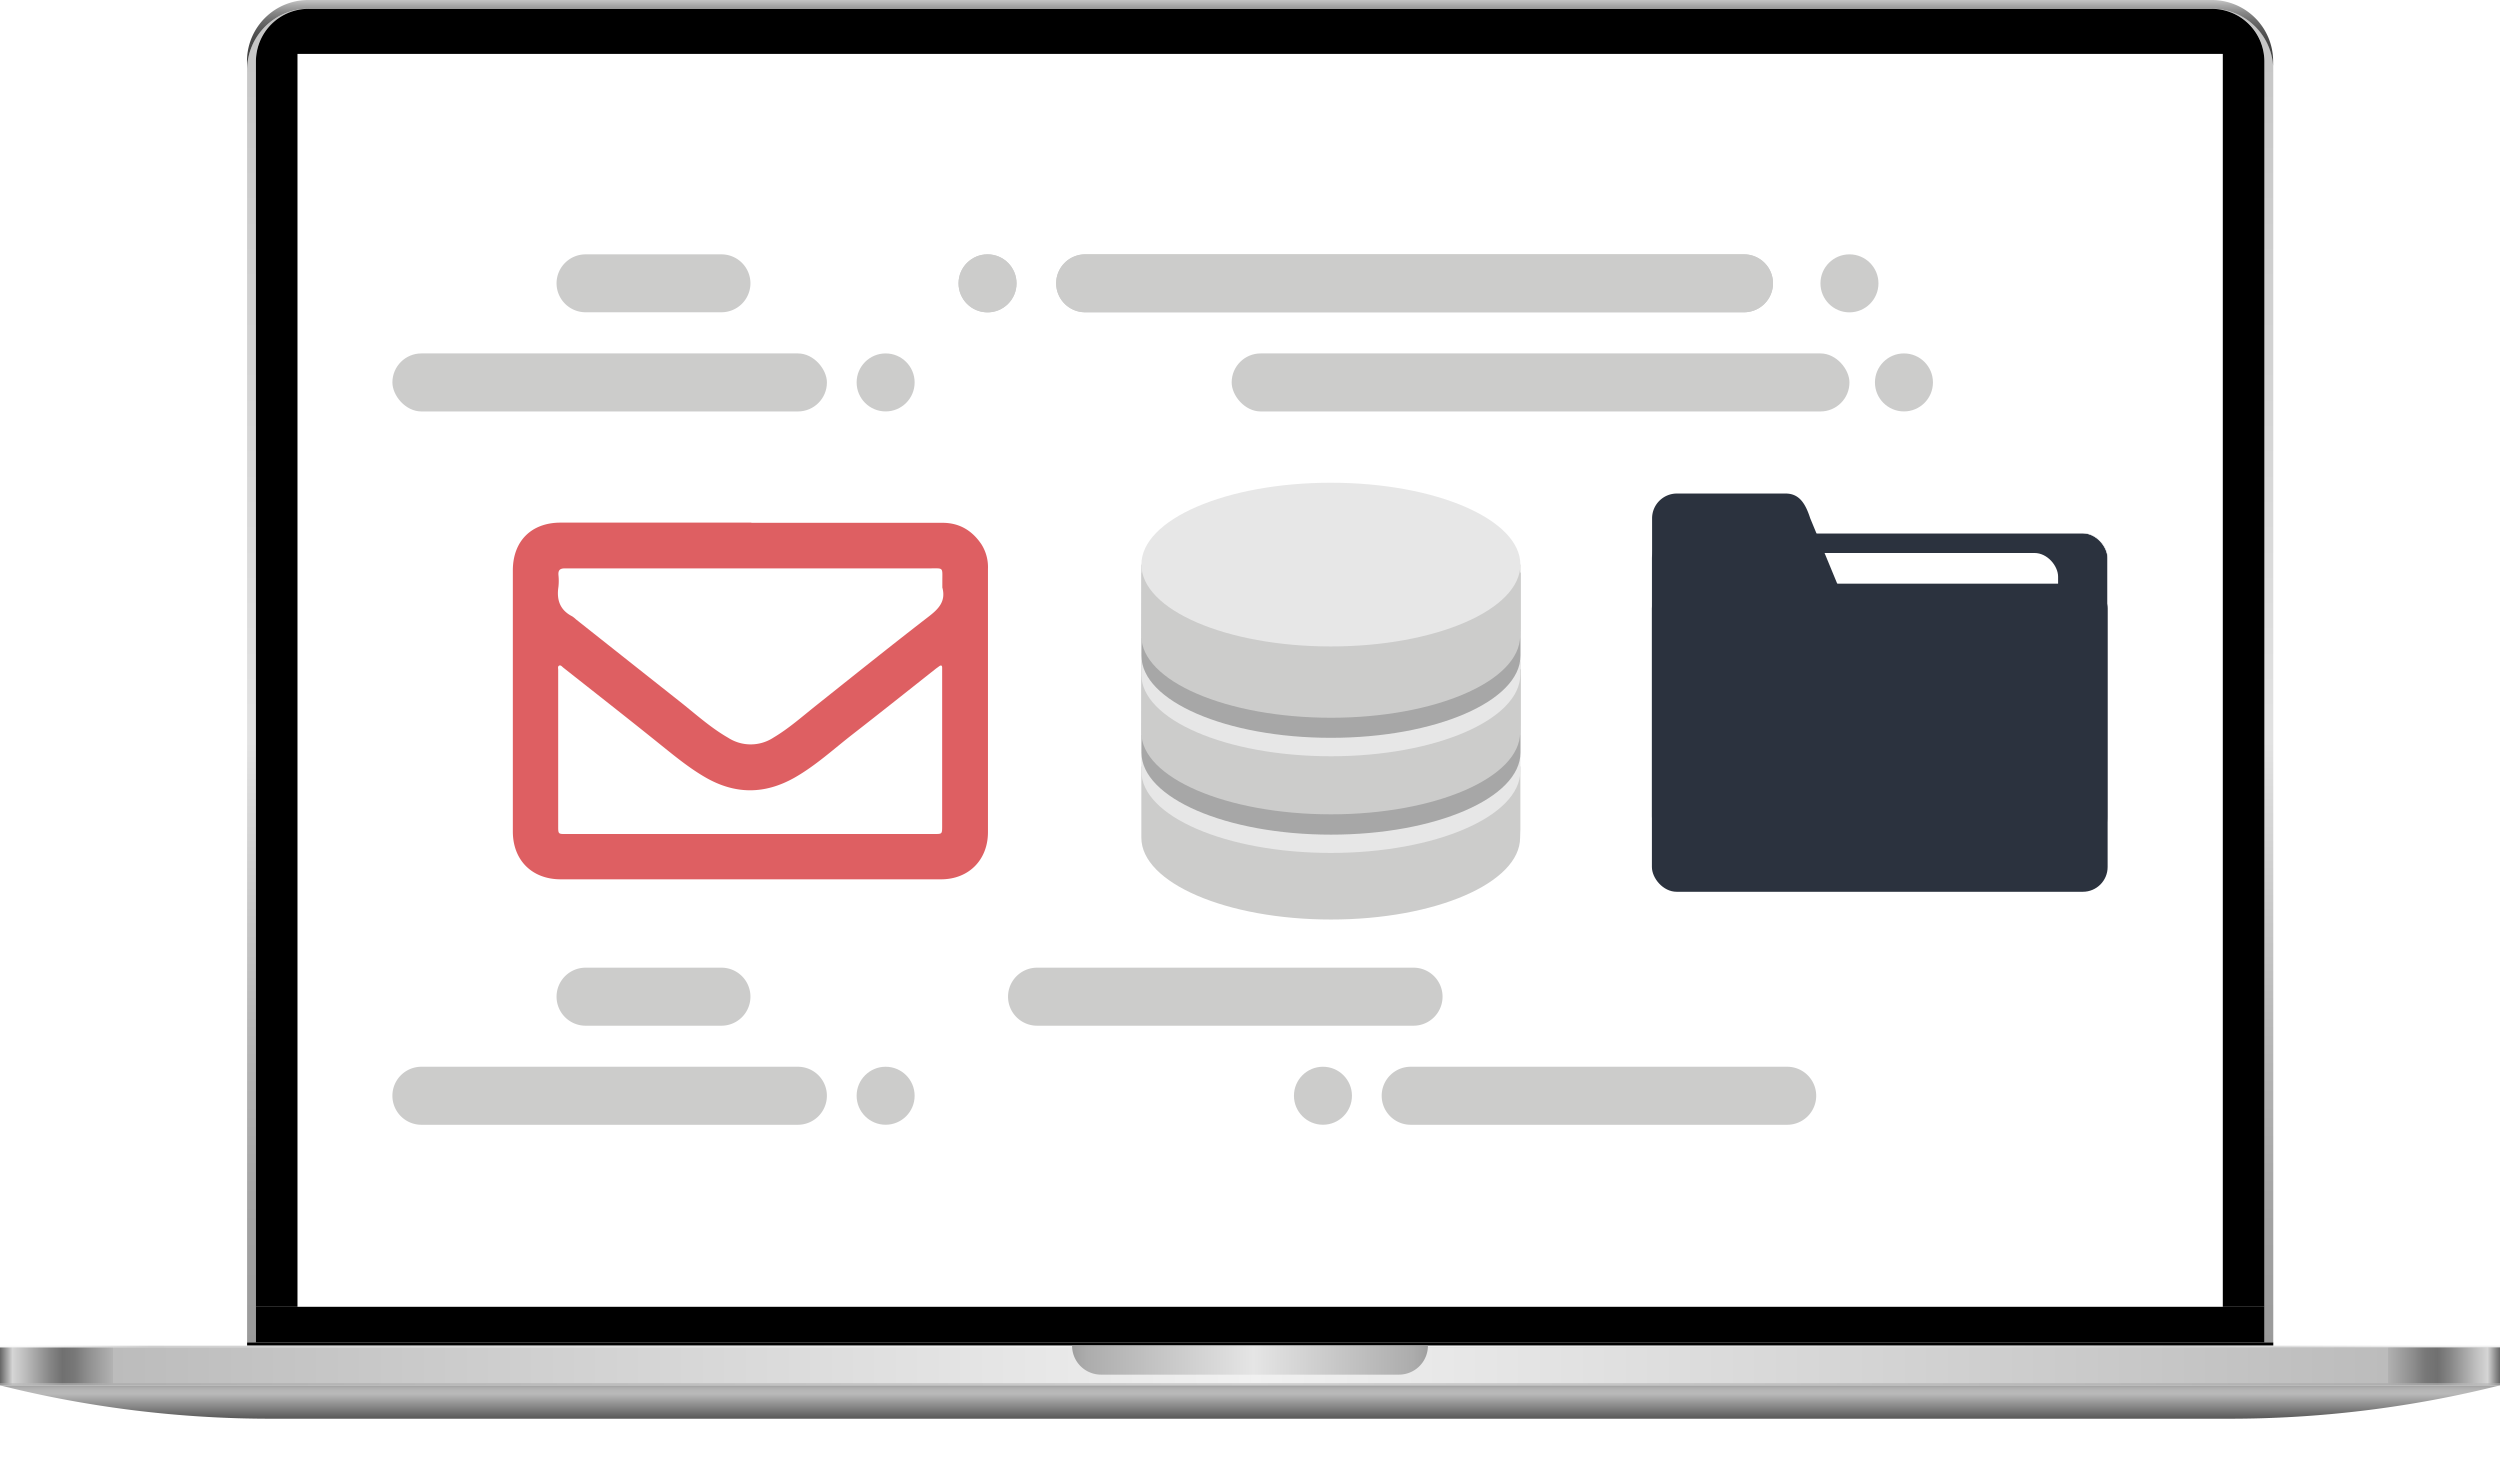 <svg xmlns="http://www.w3.org/2000/svg" xmlns:xlink="http://www.w3.org/1999/xlink" viewBox="0 0 812.05 473.84"><defs><style>.cls-1{mask:url(#mask);filter:url(#luminosity-noclip-3);}.cls-2,.cls-4,.cls-7{mix-blend-mode:multiply;}.cls-2{fill:url(#radial-gradient);}.cls-3{mask:url(#mask-2);filter:url(#luminosity-noclip-4);}.cls-4{fill:url(#linear-gradient);}.cls-5{isolation:isolate;}.cls-6{mask:url(#mask-3);}.cls-7{opacity:0.4;fill:url(#radial-gradient-2);}.cls-8{fill:url(#linear-gradient-2);}.cls-9{fill:url(#linear-gradient-3);}.cls-10{fill:url(#linear-gradient-4);}.cls-11{fill:url(#linear-gradient-5);}.cls-12{fill:url(#linear-gradient-6);}.cls-13{fill:url(#linear-gradient-7);}.cls-14{fill:url(#linear-gradient-8);}.cls-15{fill:url(#linear-gradient-9);}.cls-16{mask:url(#mask-4);}.cls-17{fill:url(#linear-gradient-10);}.cls-18{fill:url(#linear-gradient-11);}.cls-19{fill:#fff;}.cls-20{fill:#cccccb;}.cls-21{fill:#e7e7e7;}.cls-22{fill:#a7a7a7;}.cls-23,.cls-24{fill:#2b323e;}.cls-23{stroke:#fff;stroke-miterlimit:10;stroke-width:0.19px;}.cls-25{fill:#de5f62;}.cls-26{filter:url(#luminosity-noclip-2);}.cls-27{filter:url(#luminosity-noclip);}</style><filter id="luminosity-noclip" x="62.67" y="-8426.9" width="686.72" height="32766" filterUnits="userSpaceOnUse" color-interpolation-filters="sRGB"></filter><mask id="mask" x="62.67" y="-8426.9" width="686.72" height="32766" maskUnits="userSpaceOnUse"><g class="cls-27"></g></mask><radialGradient id="radial-gradient" cx="824.49" cy="-23460.54" r="174.72" gradientTransform="translate(-1367.04 2079.61) scale(2.15 0.07)" gradientUnits="userSpaceOnUse"><stop offset="0" stop-color="#fff"></stop><stop offset="0.09" stop-color="#f5f5f5"></stop><stop offset="0.23" stop-color="#dbdbdb"></stop><stop offset="0.41" stop-color="#afafaf"></stop><stop offset="0.63" stop-color="#747474"></stop><stop offset="0.88" stop-color="#282828"></stop><stop offset="1"></stop></radialGradient><filter id="luminosity-noclip-2" x="347.78" y="-8426.9" width="116.49" height="32766" filterUnits="userSpaceOnUse" color-interpolation-filters="sRGB"></filter><mask id="mask-2" x="347.78" y="-8426.9" width="116.49" height="32766" maskUnits="userSpaceOnUse"><g class="cls-26"></g></mask><linearGradient id="linear-gradient" x1="347.78" y1="442.16" x2="464.27" y2="442.16" gradientUnits="userSpaceOnUse"><stop offset="0" stop-color="#ccc"></stop><stop offset="0.52" stop-color="#b3b3b3"></stop><stop offset="0.77" stop-color="#b5b5b5"></stop><stop offset="0.89" stop-color="#bdbdbd"></stop><stop offset="0.99" stop-color="#cacaca"></stop><stop offset="1" stop-color="#ccc"></stop></linearGradient><filter id="luminosity-noclip-3" x="62.67" y="447.82" width="686.72" height="26.02" filterUnits="userSpaceOnUse" color-interpolation-filters="sRGB"></filter><mask id="mask-3" x="62.67" y="447.82" width="686.72" height="26.02" maskUnits="userSpaceOnUse"><g class="cls-1"><path class="cls-2" d="M749.39,460.54c0,7.18-122.94,13.3-346.82,13.3s-339.9-5.82-339.9-13,116-13,339.9-13S749.39,453.35,749.39,460.54Z"></path></g></mask><radialGradient id="radial-gradient-2" cx="824.49" cy="-23460.54" r="174.72" gradientTransform="translate(-1367.04 2079.61) scale(2.15 0.07)" gradientUnits="userSpaceOnUse"><stop offset="0"></stop><stop offset="1"></stop></radialGradient><linearGradient id="linear-gradient-2" x1="409.34" y1="436.04" x2="409.34" y2="2.83" gradientUnits="userSpaceOnUse"><stop offset="0" stop-color="#9a9a9a"></stop><stop offset="0.09" stop-color="#a2a2a2"></stop><stop offset="0.24" stop-color="#b8b8b8"></stop><stop offset="0.42" stop-color="#dbdbdb"></stop><stop offset="0.45" stop-color="#e2e2e2"></stop><stop offset="1" stop-color="#c5c5c5"></stop></linearGradient><linearGradient id="linear-gradient-3" x1="409.32" y1="22.61" x2="409.32" gradientUnits="userSpaceOnUse"><stop offset="0" stop-color="#404040"></stop><stop offset="0.28" stop-color="#434343"></stop><stop offset="0.45" stop-color="#4b4b4b"></stop><stop offset="0.59" stop-color="#595959"></stop><stop offset="0.71" stop-color="#6d6d6d"></stop><stop offset="0.82" stop-color="#888"></stop><stop offset="0.92" stop-color="#a7a7a7"></stop><stop offset="1" stop-color="#c5c5c5"></stop></linearGradient><linearGradient id="linear-gradient-4" y1="443.86" x2="406.03" y2="443.86" gradientUnits="userSpaceOnUse"><stop offset="0" stop-color="#929292"></stop><stop offset="0.01" stop-color="#c1c1c1"></stop><stop offset="0.03" stop-color="#b2b2b2"></stop><stop offset="0.05" stop-color="#9c9c9c"></stop><stop offset="0.07" stop-color="#a4a4a4"></stop><stop offset="0.09" stop-color="#afafaf"></stop><stop offset="1" stop-color="#cfcfcf"></stop></linearGradient><linearGradient id="linear-gradient-5" y1="437.41" x2="812.05" y2="437.41" gradientUnits="userSpaceOnUse"><stop offset="0.01" stop-color="#f8f8f8"></stop><stop offset="0.06" stop-color="#d0d0d0"></stop><stop offset="0.5" stop-color="#f8f8f8"></stop><stop offset="0.87" stop-color="#d0d0d0"></stop><stop offset="0.88" stop-color="#d3d3d3"></stop><stop offset="0.95" stop-color="#e9e9e9"></stop><stop offset="1" stop-color="#f1f1f1"></stop></linearGradient><linearGradient id="linear-gradient-6" x1="406.03" y1="443.86" x2="812.05" y2="443.86" gradientUnits="userSpaceOnUse"><stop offset="0" stop-color="#cfcfcf"></stop><stop offset="0.91" stop-color="#afafaf"></stop><stop offset="0.93" stop-color="#a4a4a4"></stop><stop offset="0.95" stop-color="#9c9c9c"></stop><stop offset="0.97" stop-color="#b2b2b2"></stop><stop offset="0.99" stop-color="#c1c1c1"></stop><stop offset="1" stop-color="#929292"></stop></linearGradient><linearGradient id="linear-gradient-7" y1="443.5" x2="406.03" y2="443.5" gradientUnits="userSpaceOnUse"><stop offset="0" stop-color="#666"></stop><stop offset="0.01" stop-color="#d5d5d5"></stop><stop offset="0.02" stop-color="#bdbdbd"></stop><stop offset="0.04" stop-color="#868686"></stop><stop offset="0.05" stop-color="#707070"></stop><stop offset="0.06" stop-color="#787878"></stop><stop offset="0.07" stop-color="#8e8e8e"></stop><stop offset="0.09" stop-color="#b2b2b2"></stop><stop offset="0.09" stop-color="#bcbcbc"></stop><stop offset="1" stop-color="#f1f1f1"></stop></linearGradient><linearGradient id="linear-gradient-8" x1="406.03" y1="443.5" x2="812.05" y2="443.5" gradientUnits="userSpaceOnUse"><stop offset="0" stop-color="#f1f1f1"></stop><stop offset="0.91" stop-color="#bcbcbc"></stop><stop offset="0.91" stop-color="#b2b2b2"></stop><stop offset="0.93" stop-color="#8e8e8e"></stop><stop offset="0.94" stop-color="#787878"></stop><stop offset="0.95" stop-color="#707070"></stop><stop offset="0.96" stop-color="#868686"></stop><stop offset="0.98" stop-color="#bdbdbd"></stop><stop offset="0.99" stop-color="#d5d5d5"></stop><stop offset="1" stop-color="#666"></stop></linearGradient><linearGradient id="linear-gradient-9" x1="348.23" y1="441.81" x2="463.82" y2="441.81" gradientUnits="userSpaceOnUse"><stop offset="0" stop-color="#9f9f9f"></stop><stop offset="0.04" stop-color="#acacac"></stop><stop offset="0.51" stop-color="#e5e5e5"></stop><stop offset="0.96" stop-color="#acacac"></stop><stop offset="1" stop-color="#9f9f9f"></stop></linearGradient><filter id="luminosity-noclip-4" x="347.78" y="437.1" width="116.49" height="10.1" filterUnits="userSpaceOnUse" color-interpolation-filters="sRGB"></filter><mask id="mask-4" x="347.78" y="437.1" width="116.49" height="10.1" maskUnits="userSpaceOnUse"><g class="cls-3"><path class="cls-4" d="M463.82,437.1a9.41,9.41,0,0,1-9.41,9.41H357.64a9.4,9.4,0,0,1-9.4-9.41h-.46v.71a9.41,9.41,0,0,0,9.41,9.4h97.67a9.4,9.4,0,0,0,9.41-9.4v-.71Z"></path></g></mask><linearGradient id="linear-gradient-10" x1="347.78" y1="442.16" x2="464.27" y2="442.16" gradientUnits="userSpaceOnUse"><stop offset="0" stop-color="#f7f7f7"></stop><stop offset="0.52" stop-color="#f8f8f8"></stop><stop offset="1" stop-color="#f7f7f7"></stop></linearGradient><linearGradient id="linear-gradient-11" x1="406.03" y1="460.83" x2="406.03" y2="450" gradientUnits="userSpaceOnUse"><stop offset="0" stop-color="#575757"></stop><stop offset="0.74" stop-color="#b9b9b9"></stop><stop offset="0.85" stop-color="#b6b6b6"></stop><stop offset="0.94" stop-color="#acacac"></stop><stop offset="1" stop-color="#9f9f9f"></stop></linearGradient></defs><title>laptop</title><g class="cls-5"><g id="Layer_2" data-name="Layer 2"><g id="shadow"><g class="cls-6"><path class="cls-7" d="M749.39,460.54c0,7.18-122.94,13.3-346.82,13.3s-339.9-5.82-339.9-13,116-13,339.9-13S749.39,453.35,749.39,460.54Z"></path></g></g><g id="object"><path class="cls-8" d="M718.4,2.83H100.32A19.92,19.92,0,0,0,80.26,22.61V436h2.87V19.78a16.81,16.81,0,0,1,.2-2.57c0-.28.09-.56.15-.83s.12-.55.19-.82.15-.54.23-.8a16.83,16.83,0,0,1,3.42-6c.18-.21.36-.41.55-.6a4,4,0,0,1,.29-.29A17.25,17.25,0,0,1,91,5.54c.35-.22.71-.43,1.07-.63s.74-.38,1.12-.54h0L94,4.05h0a17.43,17.43,0,0,1,6.28-1.17H718.36a17.29,17.29,0,0,1,8.17,2c.36.2.72.41,1.07.63s.9.61,1.34.94h0l.63.51h0c.31.26.61.54.9.83a4,4,0,0,1,.29.29c.19.19.37.39.55.6a16.67,16.67,0,0,1,4.19,11.06V436h2.9V21.37A19.94,19.94,0,0,0,718.4,2.83Z"></path><path class="cls-9" d="M80.22,19.78A19.92,19.92,0,0,1,100.28,0H718.36a19.92,19.92,0,0,1,20,19.78v1.59a19.94,19.94,0,0,0-20-18.54H100.32A19.92,19.92,0,0,0,80.26,22.61Z"></path><rect x="83.13" y="424.47" width="652.38" height="11.58"></rect><path d="M735.51,19.87v404.6H83.13V19.87a17.1,17.1,0,0,1,17.15-17H718.36A17.1,17.1,0,0,1,735.51,19.87Z"></path><polygon points="738.41 436.04 738.41 437.1 735.51 437.1 735.51 437.1 83.13 437.1 83.13 437.1 80.26 437.1 80.26 436.04 738.41 436.04"></polygon><rect class="cls-10" y="437.71" width="406.03" height="12.29"></rect><rect class="cls-11" y="437.1" width="812.05" height="0.61"></rect><rect class="cls-12" x="406.03" y="437.71" width="406.03" height="12.29"></rect><rect class="cls-13" y="437.71" width="406.03" height="11.56"></rect><rect class="cls-14" x="406.03" y="437.71" width="406.03" height="11.56"></rect><path class="cls-15" d="M463.82,437.1a9.41,9.41,0,0,1-9.41,9.41H357.64a9.41,9.41,0,0,1-9.41-9.41Z"></path><g class="cls-16"><path class="cls-17" d="M463.82,437.1a9.41,9.41,0,0,1-9.41,9.41H357.64a9.4,9.4,0,0,1-9.4-9.41h-.46v.71a9.41,9.41,0,0,0,9.41,9.4h97.67a9.4,9.4,0,0,0,9.41-9.4v-.71Z"></path></g><path class="cls-18" d="M0,450a362.3,362.3,0,0,0,88.19,10.83H723.86A362.24,362.24,0,0,0,812.05,450H0Z"></path><rect class="cls-19" x="96.63" y="17.51" width="625.38" height="406.95"></rect><path class="cls-20" d="M493.85,269.74v-20.8H370.73v23.15c0,14.69,27.69,26.59,61.6,26.59s61.43-11.9,61.43-26.59c0-.78.07-1.55.07-2.35Z"></path><path class="cls-21" d="M493.85,250.46v-11.7h-6.28c-10-8.81-31-14.88-55.27-14.88s-45.25,6.07-55.25,14.88h-6.32v11.69c0,14.69,27.56,26.6,61.56,26.6s61.55-11.91,61.55-26.6Z"></path><path class="cls-22" d="M493.61,217.4H370.85l-.08,27.06c0,14.72,27.56,26.65,61.56,26.65s61.55-11.93,61.55-26.65V217.4Z"></path><path class="cls-20" d="M493.85,235.6V214.78H370.73v23.14c0,14.68,27.69,26.59,61.6,26.59s61.43-11.91,61.43-26.59c0-.8.07-1.5.07-2.34Z"></path><path class="cls-21" d="M493.85,219.07v-11.7h-6.28c-10-8.82-31-14.89-55.27-14.89s-45.25,6.06-55.25,14.88h-6.32v11.7c0,14.69,27.56,26.59,61.56,26.59s61.55-11.9,61.55-26.59Z"></path><path class="cls-22" d="M493.61,186H370.85L370.77,213c0,14.73,27.56,26.66,61.56,26.66s61.55-11.93,61.55-26.66V186Z"></path><path class="cls-20" d="M493.85,204.23V183.39H370.73v23.16c0,14.68,27.69,26.59,61.6,26.59s61.43-11.91,61.43-26.59c0-.79.07-1.58.07-2.32Z"></path><ellipse class="cls-21" cx="432.3" cy="183.39" rx="61.55" ry="26.59"></ellipse><rect class="cls-23" x="536.57" y="173.18" width="148.03" height="100.08" rx="8.05"></rect><rect class="cls-19" x="549.44" y="179.62" width="119.07" height="100.08" rx="7.68"></rect><rect class="cls-24" x="536.57" y="189.59" width="148.03" height="100.08" rx="8.05"></rect><path class="cls-24" d="M618.63,270h-74a8.05,8.05,0,0,1-8-8V168.36a8.06,8.06,0,0,1,8-8.05H580c4.42,0,6.44,3.22,8,8.05L626.67,262A8.05,8.05,0,0,1,618.63,270Z"></path><path class="cls-20" d="M352.49,82.62h214A9.42,9.42,0,0,1,575.91,92h0a9.43,9.43,0,0,1-9.42,9.43h-214A9.43,9.43,0,0,1,343.06,92h0A9.43,9.43,0,0,1,352.49,82.62Z"></path><path class="cls-20" d="M336.86,314.32H459.15a9.42,9.42,0,0,1,9.42,9.42h0a9.43,9.43,0,0,1-9.42,9.43H336.86a9.43,9.43,0,0,1-9.43-9.43h0A9.43,9.43,0,0,1,336.86,314.32Z"></path><path class="cls-20" d="M458.22,346.5H580.51a9.43,9.43,0,0,1,9.43,9.42h0a9.43,9.43,0,0,1-9.43,9.43H458.22a9.43,9.43,0,0,1-9.42-9.43h0A9.42,9.42,0,0,1,458.22,346.5Z"></path><circle class="cls-20" cx="320.77" cy="92.04" r="9.42"></circle><circle class="cls-20" cx="429.72" cy="355.92" r="9.42"></circle><path class="cls-20" d="M352.49,82.62h214A9.42,9.42,0,0,1,575.91,92h0a9.43,9.43,0,0,1-9.42,9.43h-214A9.43,9.43,0,0,1,343.06,92h0A9.43,9.43,0,0,1,352.49,82.62Z"></path><rect class="cls-20" x="400.07" y="114.8" width="200.67" height="18.85" rx="9.42"></rect><circle class="cls-20" cx="320.77" cy="92.04" r="9.42"></circle><circle class="cls-20" cx="600.74" cy="92.04" r="9.42"></circle><path class="cls-20" d="M190.21,82.62h44.13A9.42,9.42,0,0,1,243.76,92h0a9.43,9.43,0,0,1-9.42,9.43H190.21A9.43,9.43,0,0,1,180.78,92h0A9.43,9.43,0,0,1,190.21,82.62Z"></path><rect class="cls-20" x="127.46" y="114.8" width="141.14" height="18.85" rx="9.42"></rect><circle class="cls-20" cx="287.67" cy="124.22" r="9.42"></circle><circle class="cls-20" cx="618.44" cy="124.22" r="9.42"></circle><path class="cls-20" d="M190.21,314.32h44.13a9.42,9.42,0,0,1,9.42,9.42h0a9.43,9.43,0,0,1-9.42,9.43H190.21a9.43,9.43,0,0,1-9.43-9.43h0A9.43,9.43,0,0,1,190.21,314.32Z"></path><path class="cls-20" d="M136.88,346.5H259.17a9.42,9.42,0,0,1,9.42,9.42h0a9.43,9.43,0,0,1-9.42,9.43H136.88a9.42,9.42,0,0,1-9.42-9.43h0A9.42,9.42,0,0,1,136.88,346.5Z"></path><circle class="cls-20" cx="287.67" cy="355.92" r="9.42"></circle><path class="cls-25" d="M244,169.82q31.07,0,62.14,0c5.53,0,9.64,2.52,12.66,7a13.92,13.92,0,0,1,2.11,8q0,36.24,0,72.48,0,6.51,0,13c0,9-6.23,15.32-15.24,15.32q-50.25,0-100.51,0H182.13c-9.34,0-15.55-6.22-15.55-15.54q0-42.39,0-84.8c0-9.5,6-15.52,15.5-15.52h62Zm62.09,21.08v-2.11c0-4.65.48-4.17-4.11-4.17H214.34c-10.26,0-20.53,0-30.8,0-1.59,0-2.26.51-2.15,2.13a17.87,17.87,0,0,1,0,3.87c-.65,4.24.5,7.56,4.51,9.6a9.36,9.36,0,0,1,1.23,1q16.68,13.22,33.37,26.41c5.25,4.13,10.18,8.66,16,12a13.51,13.51,0,0,0,14.78-.07c4.92-2.93,9.17-6.7,13.62-10.25,12.2-9.71,24.36-19.47,36.71-29C304.86,197.81,307.29,195.35,306.11,190.9Zm-62.54,80v0h60c2.44,0,2.47,0,2.48-2.45q0-24.63,0-49.27c0-.76,0-1.52,0-2.29s-.35-.93-1-.45c-.32.25-.66.48-1,.73-9,7.12-18,14.28-27.09,21.35-6.19,4.82-12,10.18-18.86,14.08-9.71,5.48-19.27,5.48-28.91-.07-5.31-3.06-10-6.93-14.77-10.76-10.41-8.39-20.94-16.62-31.43-24.91-.4-.32-.8-.9-1.34-.66s-.32.94-.32,1.43q0,25.42,0,50.86c0,2.35.07,2.42,2.32,2.42Z"></path></g></g></g></svg>